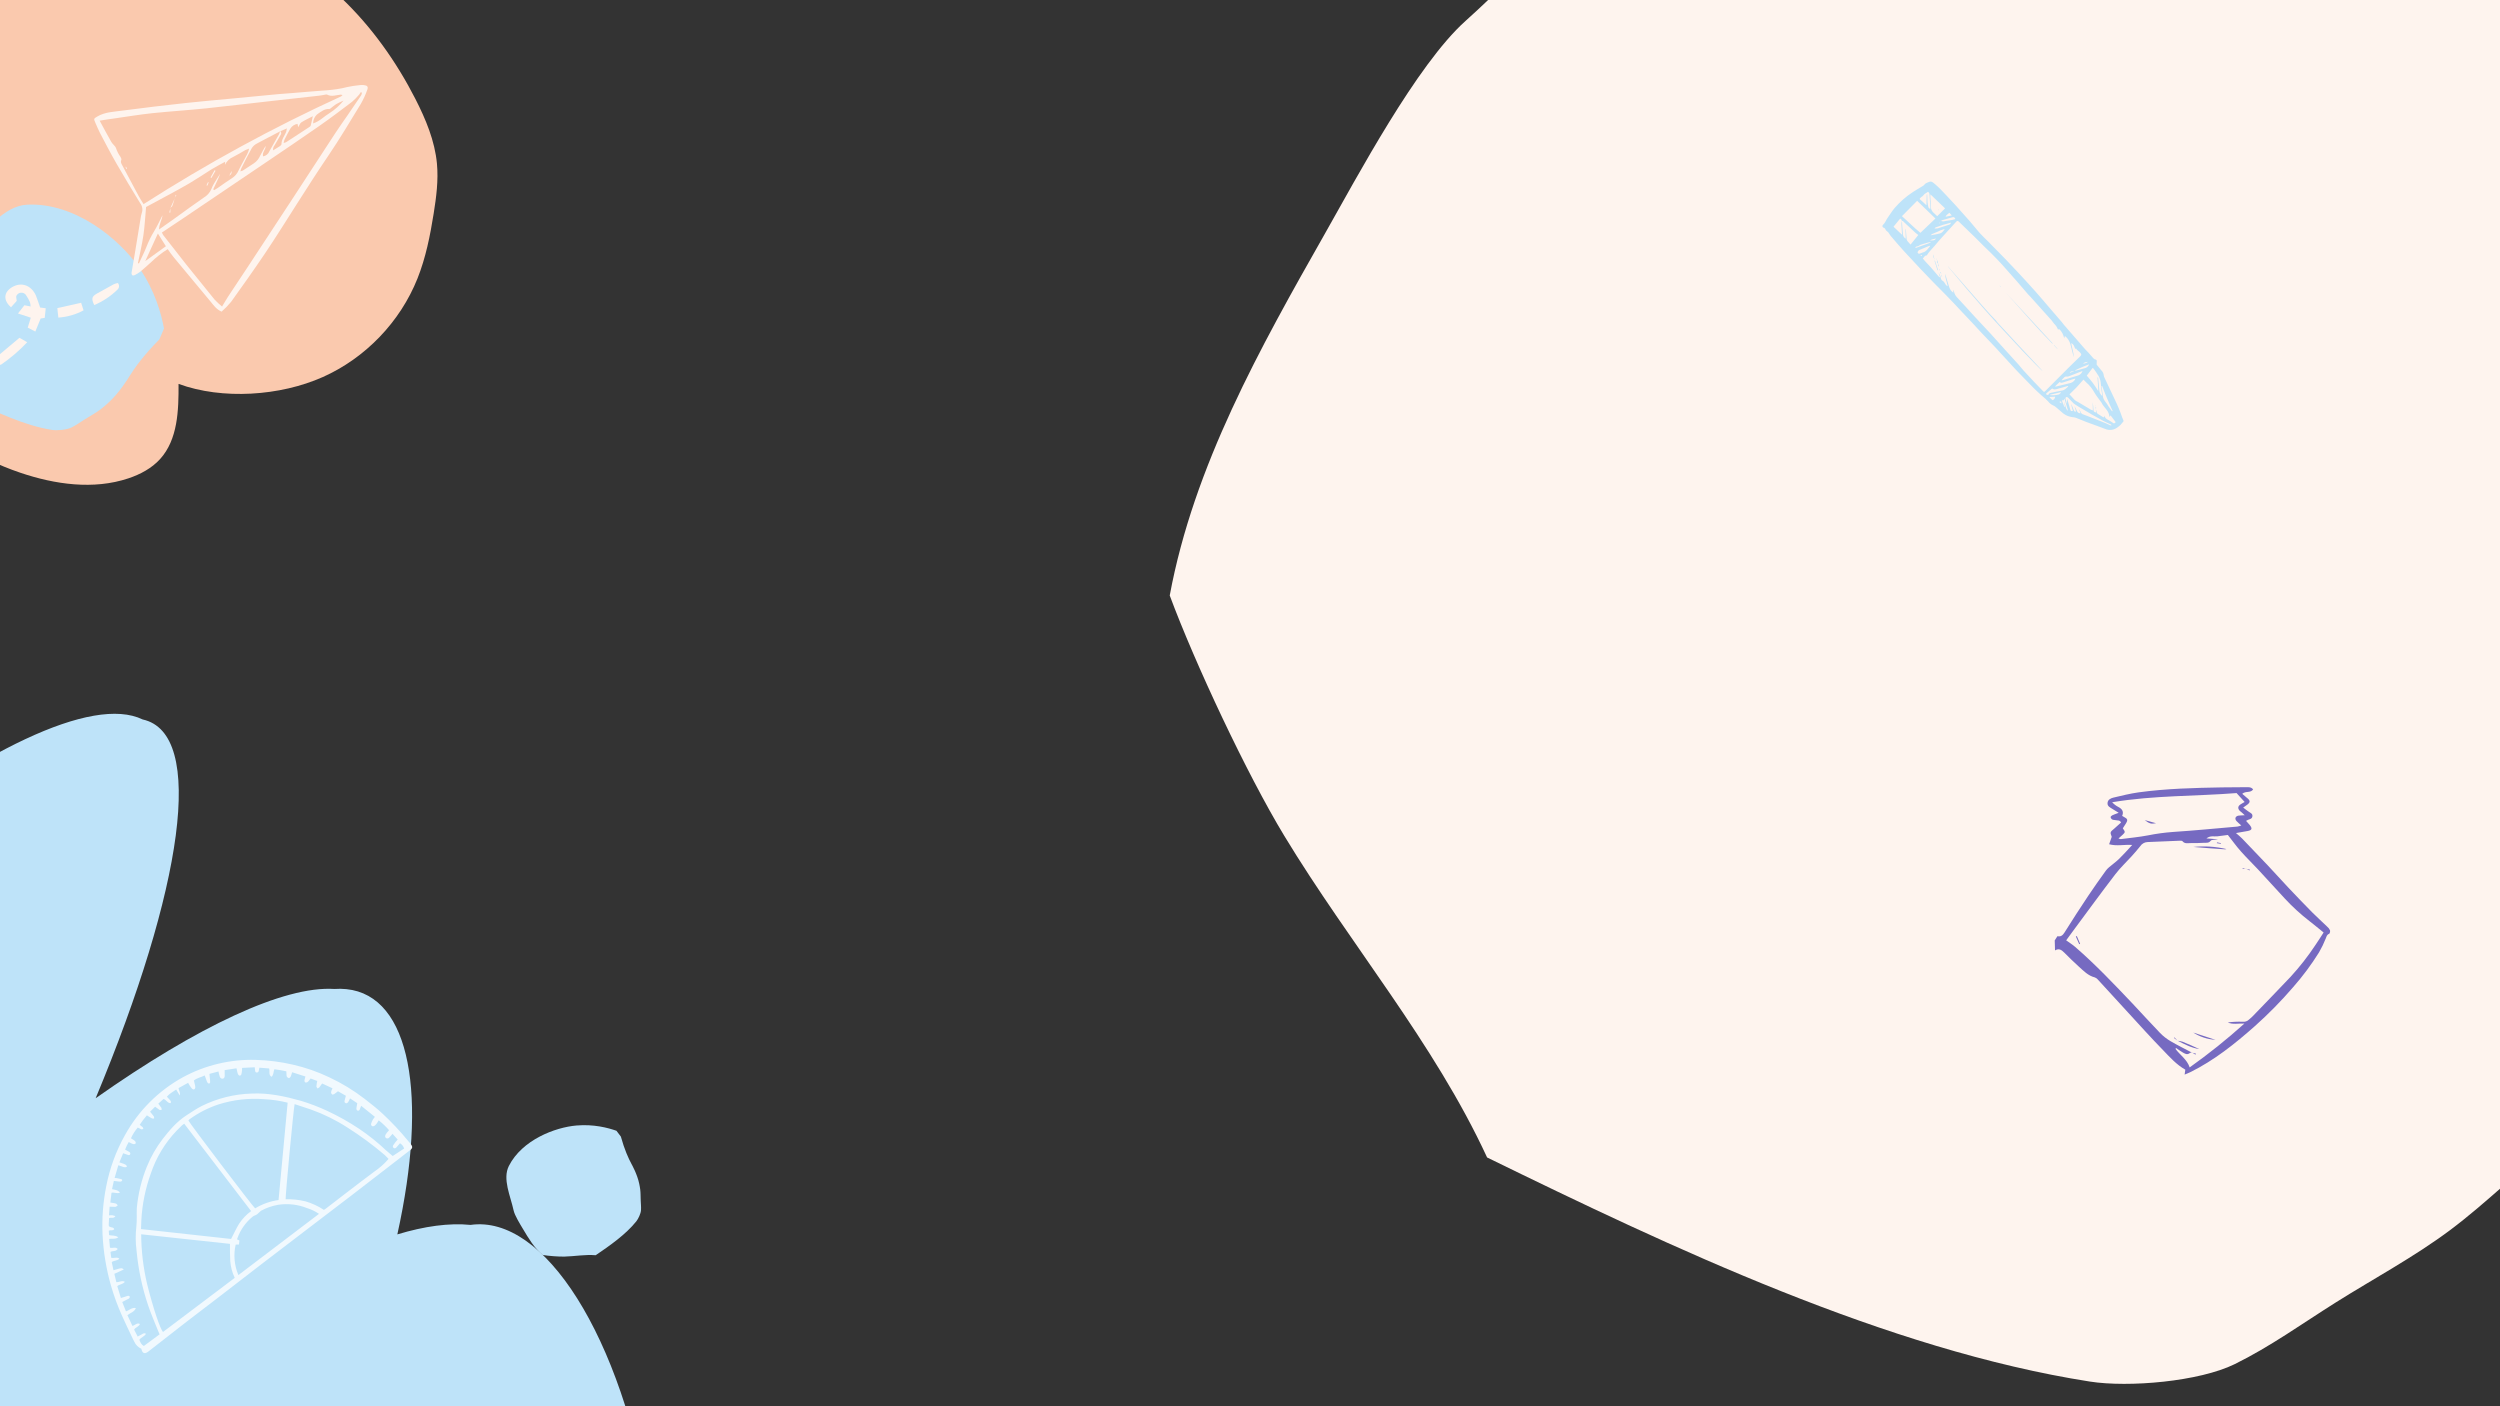<?xml version="1.0" encoding="UTF-8"?>
<svg xmlns="http://www.w3.org/2000/svg" xmlns:xlink="http://www.w3.org/1999/xlink" width="1920" zoomAndPan="magnify" viewBox="0 0 1440 810" height="1080" preserveAspectRatio="xMidYMid meet" version="1.2">
  <rect x="0" y="0" width="1440" height="810" fill="#333333" stroke="none"/>
  <defs>
    <clipPath id="fe751cf0db">
      <path d="M 0 0 L 252 0 L 252 280 L 0 280 Z M 0 0 "></path>
    </clipPath>
    <clipPath id="813df4c643">
      <path d="M -8.938 312.039 L -132.168 27.043 L 170.73 -103.93 L 293.961 181.07 Z M -8.938 312.039 "></path>
    </clipPath>
    <clipPath id="14c12b3bc0">
      <path d="M -8.938 312.039 L -132.168 27.043 L 170.73 -103.93 L 293.961 181.07 Z M -8.938 312.039 "></path>
    </clipPath>
    <clipPath id="81c5b647ab">
      <path d="M 0 117 L 94.488 117 L 94.488 248 L 0 248 Z M 0 117 "></path>
    </clipPath>
    <clipPath id="d4d3cc760f">
      <path d="M 291 648 L 370 648 L 370 724 L 291 724 Z M 291 648 "></path>
    </clipPath>
    <clipPath id="27b345ee94">
      <path d="M 275.066 701.465 L 316.375 629.191 L 386.699 669.383 L 345.391 741.66 Z M 275.066 701.465 "></path>
    </clipPath>
    <clipPath id="468c79bfa7">
      <path d="M 275.066 701.465 L 316.375 629.191 L 386.699 669.383 L 345.391 741.66 Z M 275.066 701.465 "></path>
    </clipPath>
    <clipPath id="d99a4272f8">
      <path d="M 673.531 0 L 1440 0 L 1440 798 L 673.531 798 Z M 673.531 0 "></path>
    </clipPath>
    <clipPath id="7a0c3ed159">
      <path d="M 54 48.883 L 212 48.883 L 212 180 L 54 180 Z M 54 48.883 "></path>
    </clipPath>
    <clipPath id="1e53fbae3c">
      <path d="M 1084.156 104.102 L 1223.656 104.102 L 1223.656 248 L 1084.156 248 Z M 1084.156 104.102 "></path>
    </clipPath>
    <clipPath id="e05eb53edb">
      <path d="M 58 610 L 238 610 L 238 780 L 58 780 Z M 58 610 "></path>
    </clipPath>
    <clipPath id="c465662d13">
      <path d="M 12.727 686.191 L 170.691 569.316 L 240.727 663.973 L 82.766 780.852 Z M 12.727 686.191 "></path>
    </clipPath>
    <clipPath id="93c3f93449">
      <path d="M 12.727 686.191 L 170.691 569.316 L 240.727 663.973 L 82.766 780.852 Z M 12.727 686.191 "></path>
    </clipPath>
    <clipPath id="6fcdbd8074">
      <path d="M 1183 453 L 1343 453 L 1343 619 L 1183 619 Z M 1183 453 "></path>
    </clipPath>
    <clipPath id="ee5ed74f37">
      <path d="M 1153.93 514.414 L 1264 415.852 L 1366.566 530.395 L 1256.496 628.957 Z M 1153.93 514.414 "></path>
    </clipPath>
    <clipPath id="1d3e487b08">
      <path d="M 1153.93 514.414 L 1264 415.852 L 1366.566 530.395 L 1256.496 628.957 Z M 1153.93 514.414 "></path>
    </clipPath>
    <clipPath id="3d6420aac9">
      <path d="M 1263 487 L 1283 487 L 1283 490 L 1263 490 Z M 1263 487 "></path>
    </clipPath>
    <clipPath id="be07f53bff">
      <path d="M 1153.93 514.414 L 1264 415.852 L 1366.566 530.395 L 1256.496 628.957 Z M 1153.93 514.414 "></path>
    </clipPath>
    <clipPath id="11a94a3d5f">
      <path d="M 1153.93 514.414 L 1264 415.852 L 1366.566 530.395 L 1256.496 628.957 Z M 1153.93 514.414 "></path>
    </clipPath>
    <clipPath id="1d2ae6ea94">
      <path d="M 1263 594 L 1277 594 L 1277 599 L 1263 599 Z M 1263 594 "></path>
    </clipPath>
    <clipPath id="ba435b2a76">
      <path d="M 1153.93 514.414 L 1264 415.852 L 1366.566 530.395 L 1256.496 628.957 Z M 1153.93 514.414 "></path>
    </clipPath>
    <clipPath id="880c43e900">
      <path d="M 1153.93 514.414 L 1264 415.852 L 1366.566 530.395 L 1256.496 628.957 Z M 1153.93 514.414 "></path>
    </clipPath>
    <clipPath id="61f6a05187">
      <path d="M 1254 599 L 1267 599 L 1267 605 L 1254 605 Z M 1254 599 "></path>
    </clipPath>
    <clipPath id="ba86b3a02c">
      <path d="M 1153.93 514.414 L 1264 415.852 L 1366.566 530.395 L 1256.496 628.957 Z M 1153.93 514.414 "></path>
    </clipPath>
    <clipPath id="05741226b3">
      <path d="M 1153.93 514.414 L 1264 415.852 L 1366.566 530.395 L 1256.496 628.957 Z M 1153.93 514.414 "></path>
    </clipPath>
    <clipPath id="cf6d364dda">
      <path d="M 1195 539 L 1199 539 L 1199 544 L 1195 544 Z M 1195 539 "></path>
    </clipPath>
    <clipPath id="57e65a75e0">
      <path d="M 1153.93 514.414 L 1264 415.852 L 1366.566 530.395 L 1256.496 628.957 Z M 1153.93 514.414 "></path>
    </clipPath>
    <clipPath id="a8fe58896e">
      <path d="M 1153.93 514.414 L 1264 415.852 L 1366.566 530.395 L 1256.496 628.957 Z M 1153.93 514.414 "></path>
    </clipPath>
    <clipPath id="5241972b1a">
      <path d="M 1276 485 L 1280 485 L 1280 487 L 1276 487 Z M 1276 485 "></path>
    </clipPath>
    <clipPath id="fd36e1ce27">
      <path d="M 1153.93 514.414 L 1264 415.852 L 1366.566 530.395 L 1256.496 628.957 Z M 1153.93 514.414 "></path>
    </clipPath>
    <clipPath id="34bb8c8266">
      <path d="M 1153.93 514.414 L 1264 415.852 L 1366.566 530.395 L 1256.496 628.957 Z M 1153.93 514.414 "></path>
    </clipPath>
    <clipPath id="de9ed17afa">
      <path d="M 1291 499 L 1294 499 L 1294 501 L 1291 501 Z M 1291 499 "></path>
    </clipPath>
    <clipPath id="267969abc0">
      <path d="M 1153.93 514.414 L 1264 415.852 L 1366.566 530.395 L 1256.496 628.957 Z M 1153.93 514.414 "></path>
    </clipPath>
    <clipPath id="45ae692b78">
      <path d="M 1153.93 514.414 L 1264 415.852 L 1366.566 530.395 L 1256.496 628.957 Z M 1153.93 514.414 "></path>
    </clipPath>
    <clipPath id="4658eda546">
      <path d="M 1293 500 L 1296 500 L 1296 502 L 1293 502 Z M 1293 500 "></path>
    </clipPath>
    <clipPath id="58d7b977a5">
      <path d="M 1153.93 514.414 L 1264 415.852 L 1366.566 530.395 L 1256.496 628.957 Z M 1153.93 514.414 "></path>
    </clipPath>
    <clipPath id="93d23f562c">
      <path d="M 1153.93 514.414 L 1264 415.852 L 1366.566 530.395 L 1256.496 628.957 Z M 1153.93 514.414 "></path>
    </clipPath>
    <clipPath id="400ff38a30">
      <path d="M 1262 606 L 1265 606 L 1265 608 L 1262 608 Z M 1262 606 "></path>
    </clipPath>
    <clipPath id="79b7128e5e">
      <path d="M 1153.93 514.414 L 1264 415.852 L 1366.566 530.395 L 1256.496 628.957 Z M 1153.93 514.414 "></path>
    </clipPath>
    <clipPath id="19dacc6085">
      <path d="M 1153.93 514.414 L 1264 415.852 L 1366.566 530.395 L 1256.496 628.957 Z M 1153.93 514.414 "></path>
    </clipPath>
    <clipPath id="38019bd7df">
      <path d="M 1252 597 L 1255 597 L 1255 600 L 1252 600 Z M 1252 597 "></path>
    </clipPath>
    <clipPath id="f680f13cf2">
      <path d="M 1153.93 514.414 L 1264 415.852 L 1366.566 530.395 L 1256.496 628.957 Z M 1153.93 514.414 "></path>
    </clipPath>
    <clipPath id="875b1cdb8b">
      <path d="M 1153.93 514.414 L 1264 415.852 L 1366.566 530.395 L 1256.496 628.957 Z M 1153.93 514.414 "></path>
    </clipPath>
    <clipPath id="5e87ec32fa">
      <path d="M 1235 472 L 1242 472 L 1242 475 L 1235 475 Z M 1235 472 "></path>
    </clipPath>
    <clipPath id="94aeeee775">
      <path d="M 1153.93 514.414 L 1264 415.852 L 1366.566 530.395 L 1256.496 628.957 Z M 1153.93 514.414 "></path>
    </clipPath>
    <clipPath id="f6f445da2b">
      <path d="M 1153.93 514.414 L 1264 415.852 L 1366.566 530.395 L 1256.496 628.957 Z M 1153.93 514.414 "></path>
    </clipPath>
  </defs>
  <g id="9bbd3a4bc2">
    <path style=" stroke:none;fill-rule:evenodd;fill:#bee3f9;fill-opacity:1;" d="M -348.68 684.008 C -360.785 682.68 -371.066 678.402 -378.883 670.898 C -415.059 636.094 -384.07 545.082 -309.719 467.785 C -235.371 390.484 -145.629 355.977 -109.449 390.781 C -87.012 401.711 -80.387 439.82 -87.832 492.691 C -12.461 432.547 53.27 400.383 82.16 414.406 C 118.785 422.402 105.445 511.84 55.094 632.586 C 113.582 591.391 163.504 567.734 192.625 569.648 C 194.93 569.48 197.23 569.508 199.527 569.742 C 236.68 573.539 246.5 631.508 228.867 711.012 C 244.492 706.273 258.793 704.312 271.02 705.547 C 313.375 699.523 358.156 769.395 374.691 871.727 C 392.699 983.07 370.492 1090.988 325.141 1112.438 C 279.793 1133.887 228.328 1061.02 210.32 949.672 C 209.211 942.734 208.242 935.828 207.418 928.949 C 136.809 996.102 55.34 1033.473 15.191 1014.078 C 11.625 1012.402 8.41 1010.215 5.539 1007.516 C 2.672 1004.816 0.293 1001.738 -1.594 998.281 C -13.113 984.199 -18.082 959.074 -16.445 926.727 C -129.816 1030.801 -238.922 1094.758 -276.539 1074.961 C -311.852 1067.242 -300.734 983.859 -254.797 869.766 C -293.629 893.559 -326.258 905.867 -347.336 903.117 C -350.855 902.723 -354.211 901.758 -357.402 900.23 C -394 882.41 -388.5 792.344 -348.68 684.008 Z M -348.68 684.008 "></path>
    <g clip-rule="nonzero" clip-path="url(#fe751cf0db)">
      <g clip-rule="nonzero" clip-path="url(#813df4c643)">
        <g clip-rule="nonzero" clip-path="url(#14c12b3bc0)">
          <path style=" stroke:none;fill-rule:nonzero;fill:#fac9ae;fill-opacity:1;" d="M -21.984 132.117 C -23.73 135.379 -25.473 138.641 -27.215 141.902 C -33.84 154.293 -40.5 166.785 -44.605 180.223 C -48.711 193.664 -50.133 208.273 -46.16 221.75 C -42.398 234.508 -33.961 245.578 -23.594 253.91 C -13.223 262.242 -0.988 267.984 11.605 272.262 C 31.676 279.074 53.879 282.25 73.977 275.523 C 80.805 273.238 87.391 269.746 92.223 264.41 C 102.445 253.125 102.926 236.348 102.844 221.125 C 128.094 230.387 161.395 228.133 185.953 217.172 C 210.512 206.211 230.504 185.398 240.469 160.418 C 245.234 148.469 247.758 135.75 249.789 123.047 C 251.312 113.523 252.578 103.859 251.68 94.258 C 250.457 81.125 245.246 68.695 239.25 56.949 C 217.281 13.914 181.305 -24.562 134.711 -37.352 C 119.426 -41.551 103.5 -42.875 87.66 -43.508 C 61.414 -44.562 34.41 -43.637 10.086 -33.723 C -7.086 -26.727 -22.227 -15.516 -36.141 -3.266 C -47.98 7.156 -59.344 18.809 -65.465 33.344 C -70.406 45.066 -71.641 58.039 -71.441 70.758 C -71.215 85.266 -69.031 100.215 -61.441 112.578 C -53.852 124.945 -36.434 133.434 -21.984 132.117 Z M -21.984 132.117 "></path>
        </g>
      </g>
    </g>
    <g clip-rule="nonzero" clip-path="url(#81c5b647ab)">
      <path style=" stroke:none;fill-rule:nonzero;fill:#bee3f9;fill-opacity:1;" d="M 61.906 232.449 C 60.543 233.645 59.18 234.84 57.723 235.926 C 54.934 238.008 51.848 239.652 48.902 241.508 C 46.32 243.133 43.832 244.926 41.094 246.273 C 38.359 247.617 32.914 248.094 29.902 247.621 C 14.242 245.172 -2.457 237.258 -16.699 230.297 C -20.812 221.395 -27.293 213.824 -32.375 205.434 C -35.281 200.641 -39.277 192.109 -41.23 186.855 C -39.371 176.832 -34.266 167.754 -29.238 158.887 C -26.738 154.48 -22.141 145.824 -18.367 142.441 C -8.156 133.293 1.973 118.578 15.664 117.895 C 42.992 116.527 68.684 137.523 80.203 154.281 C 89.371 167.613 92.918 180.824 94.457 189.219 C 93.57 191.312 92.684 193.406 91.793 195.5 C 82.73 204.637 77.473 211.973 74.309 217.109 C 74.168 217.336 68.734 226.453 61.906 232.449 Z M 61.906 232.449 "></path>
    </g>
    <g clip-rule="nonzero" clip-path="url(#d4d3cc760f)">
      <g clip-rule="nonzero" clip-path="url(#27b345ee94)">
        <g clip-rule="nonzero" clip-path="url(#468c79bfa7)">
          <path style=" stroke:none;fill-rule:nonzero;fill:#bee3f9;fill-opacity:1;" d="M 368.188 681.812 C 368.41 682.902 368.633 683.996 368.766 685.102 C 369.027 687.219 368.961 689.363 369.055 691.496 C 369.133 693.363 369.332 695.234 369.215 697.102 C 369.098 698.969 367.695 702.012 366.527 703.473 C 360.453 711.066 351.156 717.551 343.117 723.016 C 337.125 722.496 331.121 723.645 325.109 723.797 C 321.672 723.883 315.91 723.418 312.52 722.855 C 307.75 718.816 304.469 713.336 301.277 707.957 C 299.691 705.289 296.48 700.203 295.828 697.164 C 294.062 688.945 289.312 679.074 293.117 671.57 C 300.703 656.605 319.703 649.316 332.133 648.281 C 342.023 647.457 350.137 649.59 355.074 651.324 C 355.922 652.434 356.766 653.543 357.609 654.652 C 359.715 662.262 362.023 667.293 363.793 670.543 C 363.871 670.684 367.074 676.352 368.188 681.812 Z M 368.188 681.812 "></path>
        </g>
      </g>
    </g>
    <g clip-rule="nonzero" clip-path="url(#d99a4272f8)">
      <path style=" stroke:none;fill-rule:nonzero;fill:#fef4ee;fill-opacity:1;" d="M 1442.273 682.723 C 1432.113 691.637 1421.941 700.562 1411.109 708.648 C 1390.32 724.16 1367.324 736.414 1345.371 750.234 C 1326.133 762.34 1307.602 775.711 1287.203 785.738 C 1266.809 795.766 1226.242 799.297 1203.785 795.785 C 1087.109 777.523 962.664 718.555 856.566 666.695 C 825.898 600.359 777.613 543.949 739.75 481.441 C 718.109 445.719 688.309 382.152 673.766 342.996 C 687.629 268.32 725.672 200.684 763.133 134.613 C 781.75 101.777 816.023 37.266 844.129 12.07 C 920.203 -56.121 995.68 -165.738 1097.719 -170.844 C 1301.328 -181.031 1492.758 -24.574 1578.598 100.273 C 1646.918 199.637 1673.359 298.066 1684.809 360.613 C 1678.199 376.219 1671.59 391.824 1664.977 407.43 C 1597.445 475.5 1558.266 530.164 1534.688 568.434 C 1533.645 570.121 1493.16 638.07 1442.273 682.723 Z M 1442.273 682.723 "></path>
    </g>
    <g clip-rule="nonzero" clip-path="url(#7a0c3ed159)">
      <path style=" stroke:none;fill-rule:nonzero;fill:#fef4ee;fill-opacity:1;" d="M 127.633 179.508 C 124.668 178.203 123.129 175.941 121.406 173.863 C 114.254 165.258 107.094 156.645 99.93 148.031 C 98.75 146.645 97.738 145.047 96.602 143.508 C 93.086 145.699 89.852 148.246 86.895 151.148 C 84.855 152.965 82.832 154.809 80.738 156.543 C 79.762 157.285 78.723 157.918 77.617 158.441 C 77.137 158.707 76.641 158.734 76.133 158.527 C 75.797 158.078 75.68 157.578 75.785 157.027 C 76.383 153.328 77.062 149.637 77.672 145.934 C 78.77 139.348 79.82 132.75 80.918 126.16 C 81.062 124.945 81.32 123.75 81.695 122.586 C 82.012 121.637 82.086 120.672 81.914 119.691 C 81.746 118.707 81.352 117.824 80.738 117.039 C 76.09 109.438 71.5 101.855 67.094 94.215 C 63.766 88.418 60.688 82.48 57.578 76.574 C 56.527 74.594 55.723 72.414 54.805 70.418 C 53.891 68.422 54.098 68.27 55.902 67.199 C 60.438 64.43 65.609 64.43 70.531 63.707 C 82.664 62.098 94.797 60.672 106.957 59.34 C 115.75 58.355 124.555 57.648 133.305 56.801 C 142.055 55.957 151.098 55.055 160 54.25 C 165.711 53.738 171.453 53.43 177.164 52.863 C 184.734 52.129 192.418 52.168 199.836 50.172 C 202.324 49.637 204.832 49.25 207.367 49.023 C 208.113 48.938 208.863 48.938 209.613 49.023 C 211.609 49.23 212.234 49.98 211.527 51.797 C 210.551 54.539 209.344 57.18 207.906 59.715 C 201.777 69.754 195.762 79.875 189.16 89.609 C 182.934 98.773 176.957 108.094 171.023 117.426 C 165.086 126.758 159.07 136.383 152.844 145.672 C 146.438 155.199 139.781 164.559 133.098 173.875 C 131.422 175.895 129.602 177.77 127.633 179.508 Z M 161.387 75.633 C 156.977 77.949 152.539 80.195 148.184 82.566 C 146.922 83.176 145.891 84.059 145.09 85.215 C 142.902 89.055 140.934 93.047 138.977 96.988 C 138.754 97.551 138.586 98.133 138.477 98.734 C 138.957 98.621 139.418 98.457 139.863 98.25 C 141.984 96.863 144.023 95.477 146.215 94.09 C 147.891 92.953 149.121 91.449 149.902 89.582 C 150.82 87.668 151.957 85.879 152.996 84.035 C 153.078 86.227 150.902 87.695 151.512 90.066 C 152.344 89.941 153.086 89.613 153.742 89.086 C 154.398 88.559 154.875 87.898 155.172 87.113 C 156.988 83.828 158.902 80.598 160.719 77.324 C 160.98 76.742 161.207 76.145 161.398 75.535 C 161.566 75.664 161.699 75.824 161.805 76.012 C 161.906 76.195 161.965 76.395 161.984 76.605 C 162.004 76.816 161.98 77.023 161.918 77.227 C 161.852 77.43 161.746 77.609 161.605 77.766 C 160.441 79.695 159.348 81.664 158.211 83.605 C 157.48 84.477 157.18 85.473 157.309 86.602 C 158.695 85.727 159.957 85.035 161.109 84.258 C 161.551 83.953 162.148 83.438 162.133 83.035 C 162.133 80.262 163.867 78.32 164.824 76.008 C 165.023 75.332 165.172 74.648 165.266 73.953 Z M 126.719 100.344 C 126.344 101.301 126.012 102.27 125.582 103.117 C 124.68 105.113 123.723 107.082 122.809 109.051 L 123.375 109.523 C 124.113 109.035 124.859 108.578 125.594 108.137 C 128.285 106.262 130.949 104.32 133.68 102.59 C 135.371 101.492 136.621 100.016 137.422 98.164 C 138.379 96.043 139.656 94.004 140.684 91.953 C 141.707 89.902 143.027 88.207 143.457 85.602 C 142.758 85.816 142.078 86.082 141.418 86.391 C 139.047 87.777 136.758 89.164 134.332 90.387 C 133.289 90.828 132.355 91.441 131.535 92.223 C 130.715 93 130.055 93.902 129.562 94.922 L 129.699 93.16 C 126.926 94.727 124.305 96.016 121.879 97.512 C 117.719 100.105 113.559 102.934 109.289 105.473 C 105.016 108.012 100.969 110.145 96.809 112.406 C 92.648 114.668 88.406 116.941 84.133 119.242 C 83.648 124.637 83.387 130.086 82.609 135.453 C 81.832 140.82 80.527 146.184 79.449 151.551 L 80.016 151.73 C 81.402 148.625 83.023 145.562 84.273 142.387 C 85.52 139.137 87.051 136.027 88.863 133.055 C 90.609 130.195 91.984 127.105 93.59 123.973 C 93.328 126.742 91.621 129.004 91.621 132.164 C 95.047 129.738 98.027 127.66 100.98 125.551 C 106.391 121.668 111.73 117.688 117.219 113.93 C 119.316 112.723 120.844 111.008 121.809 108.785 C 122.148 107.82 122.578 106.895 123.098 106.012 C 124.234 104.004 125.484 102.16 126.691 100.285 Z M 127.883 176.609 C 129.27 174.348 130.27 172.547 131.391 170.824 C 135.551 164.531 139.711 158.277 143.871 151.98 C 152.34 139.094 160.797 126.203 169.246 113.309 C 177.27 101.031 185.285 88.746 193.293 76.449 C 195.398 73.234 197.645 70.113 199.824 66.938 C 202.598 62.918 205.348 58.883 208.074 54.832 C 208.277 54.391 208.406 53.93 208.461 53.445 L 207.867 53.031 C 207.594 53.516 207.285 53.98 206.938 54.418 C 205.668 55.941 204.281 57.352 202.777 58.645 C 196.562 63.375 190.297 68.102 183.973 72.512 C 174.352 79.25 164.559 85.809 154.855 92.41 C 138.723 103.328 122.586 114.23 106.445 125.121 C 102.09 128.062 97.711 130.961 93.23 133.953 C 93.461 134.461 93.723 134.953 94.02 135.426 C 98.473 141.137 102.91 146.863 107.418 152.535 C 112.758 159.23 118.156 165.906 123.613 172.574 C 124.941 173.98 126.355 175.297 127.855 176.523 Z M 57.398 69.504 C 59.855 74.023 61.906 77.906 64.098 81.719 C 64.859 83.105 66.453 84.078 66.871 85.449 C 67.453 87.215 68.293 88.848 69.395 90.344 C 69.715 90.871 70.074 91.73 69.879 92.148 C 69.281 93.438 69.977 94.379 70.477 95.324 C 73.543 101.156 76.645 106.965 79.781 112.754 C 80.625 114.305 81.598 115.789 82.691 117.578 C 119.148 94.254 157.051 73.578 196.398 55.555 C 196.738 55.324 197.039 55.051 197.301 54.734 C 196.977 54.617 196.645 54.543 196.301 54.512 C 193.695 54.695 191.086 55.898 188.453 54.512 C 187.98 54.25 187.164 54.598 186.512 54.68 C 185.859 54.762 184.848 55 184.016 55.094 C 175.031 56.094 166.055 57.094 157.086 58.09 C 144.289 59.477 131.504 61.102 118.691 62.418 C 108.387 63.484 98.055 64.121 87.754 65.191 C 80.375 65.98 73.027 67.199 65.68 68.254 C 63.141 68.574 60.656 68.988 57.398 69.504 Z M 171.367 71.348 C 170.504 71.48 169.711 71.789 168.98 72.273 C 168.254 72.758 167.664 73.375 167.207 74.121 C 166.043 76.16 164.961 78.281 163.91 80.348 C 163.66 81.004 163.48 81.68 163.367 82.371 C 163.844 82.277 164.309 82.133 164.754 81.941 L 177.957 73.316 C 178.344 73.066 178.855 72.746 178.953 72.375 C 179.383 70.793 179.688 69.172 180.176 66.938 C 177.609 68.324 175.473 69.238 173.531 70.516 C 172.77 71.016 172.465 72.207 171.797 73.289 C 171.578 72.469 171.492 71.984 171.367 71.348 Z M 90.941 134.508 L 83.676 150.387 L 95.547 141.844 Z M 180.41 71.07 C 184.238 69.82 186.707 66.992 189.785 65.164 C 192.883 63.191 195.586 60.781 197.895 57.926 C 196.508 58.574 195.121 59.102 193.832 59.867 C 192.543 60.629 191.477 61.656 190.281 62.527 C 190.07 62.695 189.832 62.777 189.562 62.777 C 186.969 62.609 185.012 64.289 183.086 65.551 C 182.227 66.199 181.559 67.008 181.082 67.977 C 180.605 68.941 180.371 69.965 180.383 71.043 Z M 180.41 71.07 "></path>
    </g>
    <path style=" stroke:none;fill-rule:nonzero;fill:#fef4ee;fill-opacity:1;" d="M 23.121 177.137 L 26.34 177.551 C 26.156 179.449 25.965 181.266 25.77 183.098 L 23.414 183.457 L 20.348 190.973 L 15.98 188.715 L 17.727 183 L 10.352 180.559 L 14.066 175.816 L 17.629 176.539 C 17.605 175.66 17.465 174.801 17.215 173.961 C 16.574 172.492 15.789 171.105 14.855 169.801 C 14.691 169.59 14.5 169.398 14.285 169.238 C 14.07 169.074 13.836 168.938 13.59 168.832 C 13.34 168.727 13.082 168.652 12.816 168.613 C 12.547 168.574 12.281 168.566 12.012 168.594 C 11.742 168.621 11.48 168.68 11.227 168.773 C 10.977 168.867 10.738 168.988 10.516 169.141 C 10.293 169.293 10.09 169.473 9.914 169.676 C 9.734 169.879 9.586 170.102 9.461 170.34 C 9.129 171.02 9.547 172.059 9.645 173.309 C 8.688 174.363 7.523 175.68 6.355 176.984 C 1.809 173.043 2.059 168.453 6.773 165.527 C 12.098 162.23 17.867 164.141 20.641 170.117 C 21.566 172.363 22.246 174.723 23.121 177.137 Z M 23.121 177.137 "></path>
    <path style=" stroke:none;fill-rule:nonzero;fill:#fef4ee;fill-opacity:1;" d="M 11.211 194.566 L 15.676 197.129 C 11.02 202.066 5.887 206.449 0.281 210.277 L -2.117 205.754 C 2.336 202.012 6.703 198.363 11.211 194.566 Z M 11.211 194.566 "></path>
    <path style=" stroke:none;fill-rule:nonzero;fill:#fef4ee;fill-opacity:1;" d="M 46.734 174.391 C 47.207 175.777 47.652 177.164 48.121 178.77 C 43.582 181.195 38.742 182.582 33.605 182.93 C 33.41 181.047 33.215 179.34 33.023 177.469 Z M 46.734 174.391 "></path>
    <path style=" stroke:none;fill-rule:nonzero;fill:#fef4ee;fill-opacity:1;" d="M 54.281 175.723 C 52.504 171.934 52.824 170.785 56.039 168.969 C 59.258 167.152 62.391 165.402 65.609 163.684 C 66.344 163.379 67.102 163.156 67.883 163.02 C 68.117 163.281 68.297 163.582 68.414 163.914 C 68.531 164.246 68.582 164.59 68.562 164.945 C 68.547 165.297 68.461 165.637 68.309 165.953 C 68.156 166.273 67.949 166.555 67.688 166.789 C 63.781 170.613 59.312 173.59 54.281 175.723 Z M 54.281 175.723 "></path>
    <path style=" stroke:none;fill-rule:nonzero;fill:#fef4ee;fill-opacity:1;" d="M 72.734 97.305 L 72.305 96.156 L 72.57 96.031 C 72.777 96.391 72.973 96.766 73.18 97.141 Z M 72.734 97.305 "></path>
    <path style=" stroke:none;fill-rule:nonzero;fill:#fef4ee;fill-opacity:1;" d="M 121.281 102.199 L 123.586 98.039 L 124.141 98.359 L 121.77 102.52 Z M 121.281 102.199 "></path>
    <path style=" stroke:none;fill-rule:nonzero;fill:#fef4ee;fill-opacity:1;" d="M 98.141 119.781 C 99.012 117.883 99.871 115.969 100.746 114.07 L 100.676 114.07 C 100.246 115.566 99.871 117.078 99.289 118.535 C 99.098 119.047 98.5 119.395 98.082 119.812 Z M 98.141 119.781 "></path>
    <path style=" stroke:none;fill-rule:nonzero;fill:#fef4ee;fill-opacity:1;" d="M 129.477 94.922 C 128.555 96.77 127.594 98.617 126.594 100.469 C 127.562 98.617 128.527 96.77 129.477 94.922 Z M 129.477 94.922 "></path>
    <path style=" stroke:none;fill-rule:nonzero;fill:#fef4ee;fill-opacity:1;" d="M 118.926 106.75 L 119.801 104.918 L 120.199 105.086 L 119.453 106.902 Z M 118.926 106.75 "></path>
    <path style=" stroke:none;fill-rule:nonzero;fill:#fef4ee;fill-opacity:1;" d="M 98.125 119.742 L 98.125 122.418 L 97.516 122.418 C 97.723 121.559 97.945 120.711 98.152 119.84 C 98.137 119.809 98.125 119.777 98.125 119.742 Z M 98.125 119.742 "></path>
    <path style=" stroke:none;fill-rule:nonzero;fill:#fef4ee;fill-opacity:1;" d="M 100.746 114.07 L 101.191 112.199 L 101.578 112.379 C 101.273 112.918 100.969 113.461 100.676 114 Z M 100.746 114.07 "></path>
    <path style=" stroke:none;fill-rule:nonzero;fill:#fef4ee;fill-opacity:1;" d="M 132.059 101.203 L 133.445 98.43 C 133.32 100.258 133.32 100.258 132.059 101.203 Z M 132.059 101.203 "></path>
    <g clip-rule="nonzero" clip-path="url(#1e53fbae3c)">
      <path style=" stroke:none;fill-rule:nonzero;fill:#bee3f9;fill-opacity:1;" d="M 1207.68 210.047 C 1208.461 211 1209.355 212.184 1210.328 213.289 C 1211.18 214.102 1211.664 215.098 1211.777 216.27 C 1211.848 216.758 1212 217.219 1212.234 217.652 C 1214.266 221.98 1216.332 226.23 1218.344 230.613 C 1219.91 233.832 1221.27 237.141 1222.414 240.535 C 1222.672 241.344 1223.242 242.066 1223.148 242.68 C 1222.613 243.398 1222.039 244.086 1221.43 244.746 C 1220.84 245.309 1220.203 245.816 1219.523 246.27 C 1219.035 246.633 1218.508 246.93 1217.941 247.152 C 1217.375 247.379 1216.789 247.523 1216.184 247.594 C 1215.578 247.664 1214.973 247.656 1214.371 247.566 C 1213.766 247.48 1213.184 247.312 1212.625 247.07 C 1208.984 245.652 1205.289 244.395 1201.637 243.02 C 1199.625 242.27 1197.672 241.391 1195.68 240.629 C 1195.098 240.453 1194.5 240.336 1193.891 240.285 C 1191.879 240.086 1190.07 239.375 1188.457 238.16 C 1187 236.961 1185.598 235.684 1184.148 234.465 C 1183.684 234.062 1183.164 233.746 1182.598 233.512 C 1181.461 232.98 1180.512 232.227 1179.738 231.242 C 1179.273 230.719 1178.777 230.227 1178.25 229.766 C 1174.898 226.953 1171.723 223.957 1168.719 220.777 C 1166.262 218.176 1163.68 215.688 1161.238 213.066 C 1157.094 208.598 1153.035 204.051 1148.852 199.582 C 1146.418 196.953 1143.895 194.406 1141.434 191.805 C 1139.719 189.977 1138.043 188.109 1136.328 186.277 C 1134.137 183.934 1131.934 181.598 1129.723 179.273 C 1126.656 175.957 1123.594 172.738 1120.496 169.574 C 1118.277 167.266 1115.98 165.035 1113.742 162.738 C 1111.207 160.148 1108.691 157.547 1106.211 154.906 C 1103.02 151.512 1099.836 148.109 1096.684 144.66 C 1094.09 141.801 1091.574 138.84 1089.059 135.914 C 1088.734 135.535 1088.457 135.129 1088.219 134.691 C 1087.934 134.074 1087.504 133.582 1086.934 133.215 C 1086.543 132.965 1086.254 132.629 1086.066 132.203 C 1085.863 131.633 1085.465 131.273 1084.875 131.129 C 1084.723 131.07 1084.594 130.977 1084.488 130.852 C 1084.383 130.723 1084.316 130.582 1084.285 130.422 C 1084.254 130.262 1084.266 130.102 1084.316 129.945 C 1084.367 129.793 1084.449 129.656 1084.57 129.547 C 1085.875 128.395 1086.371 126.688 1087.352 125.352 C 1088.688 123.531 1089.828 121.539 1091.289 119.836 C 1094.379 116.266 1097.898 113.188 1101.848 110.602 C 1103.555 109.457 1105.363 108.465 1107.117 107.387 C 1107.762 107.09 1108.293 106.652 1108.719 106.082 C 1108.977 105.766 1109.293 105.535 1109.672 105.387 C 1112.445 104.055 1112.645 104.434 1115.008 106.445 C 1116.973 108.121 1118.727 110.059 1120.527 111.926 C 1122.328 113.793 1124.34 115.977 1126.246 118.055 C 1129.137 121.266 1131.984 124.465 1134.793 127.641 C 1136.699 129.812 1138.426 132.109 1140.348 134.254 C 1141.895 135.969 1143.598 137.523 1145.227 139.152 C 1145.895 139.82 1146.555 140.504 1147.211 141.184 C 1149.785 143.793 1152.367 146.395 1154.91 149.027 C 1157.457 151.656 1159.934 154.258 1162.391 156.918 C 1165.805 160.605 1169.215 164.293 1172.551 168.047 C 1175.316 171.156 1177.973 174.348 1180.691 177.5 C 1182.969 180.152 1185.254 182.789 1187.531 185.449 C 1188.02 186.012 1188.43 186.633 1188.914 187.195 C 1192.898 191.805 1196.891 196.41 1200.895 201.004 C 1201.609 201.812 1202.418 202.539 1203.145 203.348 C 1204.098 204.367 1204.934 205.434 1205.859 206.445 C 1206.172 206.758 1206.543 206.969 1206.973 207.074 C 1207.461 207.188 1207.719 207.418 1207.727 207.895 C 1207.727 208.559 1207.699 209.199 1207.68 210.047 Z M 1188.695 230.68 C 1189.125 232.051 1189.543 233.434 1189.973 234.805 C 1190.133 235.562 1190.539 236.16 1191.184 236.59 L 1189.164 229.746 L 1188.906 229.746 C 1188.848 230.07 1188.789 230.402 1188.742 230.699 L 1188.094 230.309 C 1187.98 230.547 1187.723 230.832 1187.781 231.012 C 1188.125 232.043 1188.535 233.062 1188.953 234.074 C 1189.02 234.227 1189.266 234.312 1189.523 234.492 C 1189.199 233.129 1188.953 231.91 1188.695 230.68 Z M 1095.512 127.23 C 1095.578 128.336 1095.625 129.449 1095.711 130.555 C 1095.832 132.121 1095.988 133.672 1096.129 135.227 C 1096.199 135.703 1096.375 136.141 1096.648 136.535 C 1096.926 136.934 1097.277 137.246 1097.703 137.477 L 1097.551 131.758 C 1097.73 132.027 1097.82 132.328 1097.816 132.652 C 1097.93 134.215 1098.027 135.777 1098.168 137.332 C 1098.188 137.832 1098.324 138.293 1098.578 138.723 C 1099.152 139.484 1099.863 140.152 1100.484 140.867 L 1104.934 135.367 C 1104.363 134.922 1103.793 134.539 1103.285 134.074 C 1101.039 132.023 1098.809 129.945 1096.617 127.879 C 1096.301 127.594 1096.09 127.086 1095.52 127.25 C 1095.289 126.746 1095.203 126.133 1094.48 125.914 L 1090.668 130.594 L 1095.375 135.035 L 1095.758 135.035 C 1095.645 134.805 1095.562 134.562 1095.512 134.312 C 1095.395 132.512 1095.273 130.707 1095.215 128.898 C 1095.258 128.332 1095.355 127.777 1095.512 127.23 Z M 1207.117 235.531 C 1207.324 236.051 1207.496 236.586 1207.633 237.133 C 1207.684 237.75 1207.984 238.207 1208.527 238.504 C 1209.414 239.008 1210.262 239.602 1211.129 240.133 C 1211.367 240.25 1211.609 240.34 1211.863 240.41 L 1212.254 239.457 C 1212.387 240.848 1213.34 241.363 1214.426 241.926 C 1215.363 242.43 1216.262 242.988 1217.125 243.613 C 1217.723 244.004 1217.789 244.004 1218.629 243.156 L 1215.695 239.266 C 1215.465 239.57 1215.332 239.77 1215.055 240.152 C 1215 239.668 1214.91 239.188 1214.789 238.715 C 1214.602 238.086 1214.348 237.488 1214.027 236.922 C 1212.922 235.148 1211.262 233.777 1210.414 231.824 C 1210.348 231.715 1210.273 231.617 1210.188 231.527 C 1208.938 229.793 1207.574 228.125 1206.488 226.297 C 1205.234 223.957 1203.602 221.922 1201.59 220.188 C 1201.273 219.93 1201.027 219.586 1200.73 219.301 C 1200.438 219.016 1200.32 218.93 1200.035 218.672 C 1198.691 220.195 1197.434 221.703 1196.082 223.121 C 1194.727 224.543 1193.316 225.84 1192.004 227.125 C 1193.109 228.324 1194.098 229.41 1195.109 230.48 C 1195.324 230.672 1195.562 230.832 1195.824 230.957 C 1196.281 231.223 1196.777 231.453 1197.227 231.727 C 1199.625 233.156 1201.988 234.586 1204.43 236.016 C 1204.77 236.176 1205.125 236.305 1205.488 236.406 L 1205.371 231.641 C 1205.645 233.129 1205.805 234.629 1205.859 236.141 C 1205.926 237.094 1206.098 237.246 1207.383 237.617 C 1207.297 236.875 1207.223 236.207 1207.156 235.531 Z M 1117.926 159.633 C 1117.848 160.066 1117.906 160.48 1118.105 160.875 C 1118.301 161.27 1118.598 161.566 1118.992 161.766 C 1119.477 162.066 1119.855 162.465 1120.125 162.969 C 1120.555 163.625 1120.852 164.438 1121.879 164.875 C 1121.395 162.348 1120.449 160.109 1120.289 157.707 C 1120.492 158.102 1120.652 158.512 1120.773 158.938 C 1121.402 161.023 1122.031 163.121 1122.68 165.207 C 1123.109 166.629 1123.934 167.766 1125.148 168.621 L 1124.969 166.895 C 1125.25 167.348 1125.465 167.836 1125.605 168.352 C 1125.879 169.41 1126.391 170.336 1127.129 171.137 C 1128.883 173.043 1130.602 174.891 1132.316 176.777 C 1134.172 178.816 1136.012 180.875 1137.891 182.895 C 1140.75 185.965 1143.609 188.984 1146.469 192.074 C 1149.613 195.504 1152.691 198.992 1155.809 202.441 C 1158.02 204.891 1160.238 207.312 1162.477 209.77 C 1163.547 210.973 1164.516 212.258 1165.586 213.449 C 1167.555 215.609 1169.547 217.75 1171.559 219.871 C 1173.258 221.676 1174.977 223.457 1176.715 225.211 C 1177.363 225.855 1177.477 225.84 1178.125 225.211 C 1179.242 224.105 1180.328 222.98 1181.434 221.875 C 1184.691 218.602 1187.953 215.336 1191.211 212.078 C 1193.488 209.816 1195.797 207.578 1198.102 205.34 C 1198.988 204.48 1199.055 204.102 1198.227 203.168 C 1197.395 202.23 1196.426 201.793 1195.852 200.773 C 1195.852 200.773 1195.527 200.871 1195.355 200.926 C 1194.785 199.734 1194.574 198.324 1193.043 197.621 C 1193.402 200.48 1194.527 203.082 1194.469 205.738 C 1193.824 203.234 1193.137 200.648 1192.488 198.059 C 1191.957 196.375 1191.035 194.941 1189.723 193.762 C 1189.656 193.684 1189.504 193.691 1189.324 193.645 L 1189.02 194.867 C 1188.418 192.711 1187.656 190.836 1185.941 189.48 L 1185.438 189.949 C 1185.352 189.68 1185.246 189.418 1185.121 189.168 C 1184.773 188.383 1184.312 187.668 1183.738 187.031 C 1183.352 186.684 1183.012 186.297 1182.719 185.867 C 1182.426 185.426 1182.109 185 1181.766 184.594 C 1177.707 180.051 1173.637 175.512 1169.559 170.984 C 1169.148 170.516 1168.672 170.117 1168.273 169.648 C 1165.984 167.008 1163.727 164.332 1161.43 161.699 C 1158.57 158.449 1155.711 155.211 1152.852 152.02 C 1150.793 149.777 1148.648 147.613 1146.504 145.453 C 1145.266 144.195 1143.922 143.031 1142.695 141.781 C 1140.855 139.973 1139.055 138.113 1137.203 136.293 C 1135.355 134.473 1133.594 132.805 1131.793 131.062 C 1130.668 129.977 1129.57 128.859 1128.426 127.793 C 1127.625 127.039 1127.352 127.066 1126.605 127.879 C 1123.996 130.738 1121.383 133.598 1118.801 136.457 C 1117.258 138.172 1115.723 139.895 1114.273 141.688 C 1112.824 143.48 1111.016 145.023 1109.852 147.082 C 1109.801 147.129 1109.742 147.148 1109.672 147.148 C 1108.508 147.148 1108.32 148.262 1107.527 148.902 C 1108.117 149.598 1108.625 150.234 1109.176 150.809 C 1110.129 151.867 1111.176 152.875 1112.129 153.953 C 1113.598 155.609 1114.988 157.328 1116.457 159.004 C 1116.867 159.469 1117.324 159.957 1118.047 159.652 Z M 1104.277 115.66 L 1095.512 124.523 C 1099.188 127.727 1102.438 131.137 1106.164 134.109 L 1114.801 125.867 Z M 1190.543 232.539 C 1190.746 231.527 1190.488 230.633 1190.629 229.68 C 1190.871 230.301 1191.07 230.938 1191.23 231.586 C 1191.641 233.051 1192.031 234.52 1192.508 235.969 C 1192.793 236.844 1192.992 236.922 1194.012 236.598 C 1193.523 235.34 1193.188 234.047 1193.004 232.711 C 1193.156 232.898 1193.273 233.105 1193.348 233.34 C 1193.738 234.293 1194.098 235.34 1194.527 236.32 C 1194.738 236.797 1194.984 237.352 1195.812 237.016 L 1194.863 233.902 C 1195.457 234.797 1195.941 235.75 1196.32 236.762 C 1196.48 237.184 1196.754 237.512 1197.141 237.746 C 1197.527 237.98 1197.949 238.07 1198.398 238.02 L 1197.348 235.453 C 1197.832 236.129 1198.254 236.84 1198.605 237.59 C 1198.859 238.145 1199.277 238.508 1199.863 238.676 C 1200.645 238.922 1201.391 239.246 1202.152 239.543 L 1209.031 242.238 C 1210.215 242.695 1211.406 243.191 1212.578 243.648 C 1213.75 244.109 1214.676 244.602 1215.73 245.043 C 1215.887 245.07 1216.043 245.07 1216.199 245.043 C 1216.199 244.422 1215.648 244.402 1215.312 244.242 C 1214.027 243.613 1212.691 243.07 1211.426 242.391 C 1209.281 241.258 1207.164 240.066 1205.059 238.848 C 1202.465 237.352 1199.883 235.816 1197.301 234.281 C 1196.672 233.902 1196.051 233.48 1195.441 233.082 C 1195.059 232.859 1194.699 232.602 1194.367 232.309 C 1193.289 231.223 1192.27 230.098 1191.184 229.031 C 1190.922 228.758 1190.605 228.645 1190.23 228.688 C 1189.742 228.84 1189.648 229.336 1189.781 229.82 C 1190.031 230.746 1190.285 231.641 1190.543 232.539 Z M 1208.156 217.367 L 1208.461 217.367 C 1208.496 217.48 1208.52 217.598 1208.535 217.719 C 1208.766 220.176 1208.977 222.637 1209.223 225.094 C 1209.395 226.301 1209.949 227.297 1210.883 228.078 C 1210.832 227.609 1210.797 227.258 1210.746 226.914 C 1210.512 224.875 1210.203 222.836 1210.051 220.789 C 1209.93 219.297 1209.504 217.895 1208.785 216.586 C 1207.875 215.066 1206.879 213.605 1205.793 212.211 C 1205.707 212.098 1205.527 212.047 1205.336 211.926 L 1201.988 216.367 C 1203.211 217.824 1204.391 219.137 1205.449 220.551 C 1206.508 221.961 1207.441 223.504 1208.434 224.98 L 1208.672 224.906 Z M 1120.363 120.016 L 1111.91 111.926 C 1111.91 112.543 1111.836 112.879 1111.855 113.172 C 1111.977 115.223 1112.215 117.27 1112.227 119.32 C 1112.227 121.969 1114.391 122.934 1115.828 124.523 C 1117.43 123 1118.84 121.57 1120.363 120.016 Z M 1109.805 111.973 L 1110.062 111.973 C 1110.121 113.469 1110.129 114.965 1110.242 116.453 C 1110.32 117.395 1110.48 118.32 1110.719 119.234 C 1110.883 119.777 1111.234 120.125 1111.777 120.281 C 1111.855 120.121 1111.93 120.055 1111.922 119.988 C 1111.75 117.32 1111.559 114.66 1111.398 112 C 1111.402 111.684 1111.328 111.391 1111.168 111.117 C 1111.008 110.844 1110.789 110.633 1110.512 110.484 C 1109.73 111.191 1108.605 111.383 1108.031 112.324 C 1107.461 113.27 1106.191 113.469 1105.699 114.66 C 1106.336 115.223 1106.984 115.773 1107.605 116.348 C 1108.223 116.918 1108.852 117.52 1109.633 118.254 Z M 1182.043 223.762 C 1180.938 224.715 1179.852 225.551 1178.805 226.457 C 1178.625 226.578 1178.551 226.742 1178.586 226.957 C 1178.617 227.168 1178.738 227.305 1178.945 227.363 C 1179.234 227.461 1179.531 227.527 1179.832 227.562 C 1179.996 226.543 1180.785 226.391 1181.547 226.23 C 1183.559 225.809 1185.551 225.277 1187.59 224.98 C 1189.258 224.75 1190.23 223.637 1191.297 222.578 C 1191.297 222.578 1191.238 222.445 1191.191 222.332 L 1190.734 222.418 C 1188.828 222.961 1186.867 223.523 1184.922 224.055 C 1183.957 224.312 1182.996 224.57 1182.035 223.762 Z M 1216.543 236.914 L 1216.875 236.723 C 1216.172 235.121 1215.445 233.527 1214.75 231.957 C 1214.055 230.383 1213.34 228.707 1212.672 227.066 C 1212.008 225.43 1211.445 223.875 1210.824 222.301 L 1210.512 222.359 L 1210.594 223.086 C 1210.816 224.801 1211.004 226.516 1211.254 228.223 C 1211.395 229.285 1211.793 230.234 1212.453 231.078 C 1213.297 232.133 1214.055 233.238 1214.73 234.406 C 1215.293 235.273 1215.895 236.109 1216.543 236.914 Z M 1183.625 222.617 C 1183.859 222.637 1184.094 222.637 1184.332 222.617 C 1187.133 221.949 1189.945 221.32 1192.727 220.586 C 1193.34 220.395 1193.887 220.086 1194.363 219.652 C 1194.844 219.223 1195.207 218.711 1195.461 218.117 C 1194.98 218.156 1194.508 218.254 1194.051 218.414 C 1192.145 219.055 1190.145 219.684 1188.199 220.32 C 1187.543 220.539 1186.922 220.652 1186.398 219.996 Z M 1199.578 213.68 L 1198.016 214.27 C 1195.91 215.09 1193.812 215.918 1191.699 216.719 C 1191.277 216.898 1190.836 216.965 1190.383 216.91 C 1190.117 216.855 1189.855 216.875 1189.598 216.965 C 1189.344 217.055 1189.125 217.207 1188.953 217.414 C 1188.57 217.777 1188.18 218.148 1187.828 218.539 C 1187.699 218.73 1187.598 218.938 1187.523 219.156 L 1192.574 217.613 C 1194.07 217.156 1195.566 216.727 1197.055 216.25 C 1197.641 216.043 1198.148 215.715 1198.586 215.27 C 1199.02 214.824 1199.336 214.309 1199.531 213.715 Z M 1111.711 141.832 L 1111.512 141.516 C 1109.473 142.355 1107.434 143.191 1105.402 144.059 C 1105.156 144.211 1104.965 144.414 1104.832 144.672 C 1104.594 145.012 1104.355 145.367 1104.727 145.785 C 1104.859 145.949 1105.027 146.055 1105.23 146.105 C 1105.438 146.156 1105.637 146.145 1105.832 146.062 C 1106.414 145.852 1106.977 145.574 1107.574 145.422 C 1109.613 144.91 1110.48 143.176 1111.711 141.832 Z M 1126.293 126.184 C 1125.941 125.23 1125.406 124.914 1124.664 125.125 C 1122.605 125.688 1120.566 126.285 1118.516 126.887 C 1118.422 126.887 1118.363 127.059 1118.152 127.305 C 1118.598 127.457 1119.055 127.527 1119.527 127.516 C 1121.746 126.965 1124.102 126.973 1126.312 126.184 Z M 1120.039 132.195 L 1119.898 131.957 C 1119.203 132.176 1118.508 132.367 1117.828 132.625 C 1117.152 132.883 1116.484 133.242 1115.809 133.578 C 1115.133 133.91 1114.445 134.148 1113.762 134.434 C 1113.055 134.605 1112.469 134.973 1112.008 135.531 C 1113.887 135.266 1115.746 134.895 1117.582 134.414 C 1118.754 134.062 1119.336 133.023 1120.059 132.195 Z M 1114.246 131.527 C 1115.188 131.727 1116.098 131.637 1116.98 131.262 L 1122.5 129.488 C 1122.812 129.418 1123.086 129.27 1123.32 129.047 C 1123.551 128.82 1123.707 128.555 1123.785 128.242 C 1120.773 128.98 1117.816 129.891 1114.914 130.977 C 1114.672 131.129 1114.457 131.316 1114.266 131.527 Z M 1203.277 209.867 C 1200.527 210.871 1197.84 212.016 1195.215 213.305 C 1195.461 213.43 1195.547 213.508 1195.605 213.496 C 1197.465 213 1199.332 212.543 1201.188 211.98 C 1201.684 211.809 1202.117 211.539 1202.484 211.168 C 1202.855 210.797 1203.125 210.363 1203.297 209.867 Z M 1103.238 142.887 L 1112.027 139.773 L 1111.949 139.477 C 1111.152 139.547 1110.379 139.711 1109.625 139.973 C 1108.879 140.199 1108.117 140.371 1107.383 140.629 C 1106.582 140.777 1105.852 141.098 1105.191 141.582 C 1104.641 142.203 1103.418 141.527 1103.238 142.887 Z M 1180.918 227.344 L 1180.918 227.621 C 1182.57 227.777 1184.199 227.648 1185.809 227.238 C 1186.293 227.078 1186.664 226.562 1187.086 226.211 L 1186.953 225.934 Z M 1180.691 228.613 L 1180.547 228.938 L 1182.301 230.52 C 1182.723 230.348 1183.066 230.078 1183.336 229.711 C 1183.605 229.344 1183.762 228.934 1183.797 228.477 Z M 1122.805 122.543 C 1122.023 123.344 1121.098 123.75 1120.621 124.848 L 1124.242 124.094 Z M 1115.105 137.371 C 1113.949 137.742 1112.656 137.73 1111.664 138.582 C 1112.855 138.305 1114.324 138.906 1115.105 137.371 Z M 1202.668 208.457 C 1201.586 208.441 1200.613 208.762 1199.75 209.41 C 1200.832 209.422 1201.801 209.105 1202.668 208.457 Z M 1192.184 214.801 L 1194.434 213.848 L 1194.348 213.629 C 1193.613 214.031 1192.602 213.68 1192.184 214.801 Z M 1186.18 231.52 L 1187.391 232.414 C 1187.344 231.062 1187.258 230.984 1186.18 231.52 Z M 1106.125 147.195 C 1106.906 147.645 1106.906 147.645 1107.078 146.746 Z M 1116.855 128.328 L 1116.855 128.633 L 1117.344 128.496 L 1117.344 128.309 Z M 1116.855 128.328 "></path>
    </g>
    <path style=" stroke:none;fill-rule:nonzero;fill:#bee3f9;fill-opacity:1;" d="M 1122.043 153.43 C 1124.461 156.188 1126.875 158.941 1129.285 161.699 C 1133.383 166.391 1137.461 171.078 1141.57 175.758 C 1143.113 177.523 1144.676 179.273 1146.258 181.008 C 1147.355 182.211 1148.516 183.363 1149.621 184.555 C 1150.012 184.973 1150.281 185.508 1150.68 185.918 C 1154.379 189.73 1157.895 193.809 1161.574 197.688 C 1166.453 202.824 1171.266 208.016 1176.105 213.191 L 1176.574 213.695 C 1175.887 213.441 1169.902 207.32 1165.137 202.262 C 1161.449 198.258 1157.715 194.305 1154.023 190.309 C 1150.336 186.316 1146.715 182.352 1143.16 178.332 C 1139.605 174.309 1136.004 170.137 1132.477 166 C 1128.949 161.863 1125.48 157.668 1121.992 153.504 Z M 1122.043 153.43 "></path>
    <path style=" stroke:none;fill-rule:nonzero;fill:#bee3f9;fill-opacity:1;" d="M 1182.129 197.953 C 1172.855 188.539 1164.316 178.453 1155.445 168.656 L 1182.328 197.754 Z M 1182.129 197.953 "></path>
    <path style=" stroke:none;fill-rule:nonzero;fill:#bee3f9;fill-opacity:1;" d="M 1114.457 149.895 L 1116.363 155.609 L 1116.16 155.727 C 1116.074 155.641 1115.953 155.562 1115.922 155.457 C 1115.41 153.855 1114.906 152.27 1114.418 150.695 C 1114.379 150.457 1114.379 150.219 1114.418 149.98 Z M 1114.457 149.895 "></path>
    <path style=" stroke:none;fill-rule:nonzero;fill:#bee3f9;fill-opacity:1;" d="M 1183.188 198.727 L 1185.094 200.84 L 1184.988 200.945 L 1183.035 198.828 Z M 1183.188 198.727 "></path>
    <path style=" stroke:none;fill-rule:nonzero;fill:#bee3f9;fill-opacity:1;" d="M 1114.492 149.902 C 1114.207 149.281 1113.883 148.684 1113.645 148.055 C 1113.469 147.559 1113.418 147.051 1113.492 146.527 C 1113.809 147.652 1114.133 148.77 1114.445 149.895 Z M 1114.492 149.902 "></path>
    <path style=" stroke:none;fill-rule:nonzero;fill:#bee3f9;fill-opacity:1;" d="M 1117.926 159.641 C 1117.707 159.48 1117.371 159.355 1117.285 159.148 C 1117.004 158.445 1116.797 157.727 1116.656 156.984 C 1117.078 157.871 1117.504 158.746 1117.926 159.633 Z M 1117.926 159.641 "></path>
    <path style=" stroke:none;fill-rule:nonzero;fill:#bee3f9;fill-opacity:1;" d="M 1116.477 151.941 L 1116.82 153.656 C 1116.199 152.828 1116.199 152.828 1116.484 151.941 Z M 1116.477 151.941 "></path>
    <path style=" stroke:none;fill-rule:nonzero;fill:#bee3f9;fill-opacity:1;" d="M 1115.828 149.816 C 1116.027 150.523 1116.227 151.227 1116.438 151.934 C 1116.262 151.828 1116.109 151.695 1115.98 151.531 C 1115.855 151.371 1115.762 151.191 1115.707 150.992 C 1115.648 150.797 1115.629 150.594 1115.648 150.391 C 1115.668 150.184 1115.723 149.988 1115.82 149.809 Z M 1115.828 149.816 "></path>
    <path style=" stroke:none;fill-rule:nonzero;fill:#bee3f9;fill-opacity:1;" d="M 1118.152 157.926 L 1118.707 159.195 L 1118.371 159.289 L 1118.191 157.926 Z M 1118.152 157.926 "></path>
    <path style=" stroke:none;fill-rule:nonzero;fill:#bee3f9;fill-opacity:1;" d="M 1118.191 157.926 L 1117.477 156.766 L 1117.773 156.621 C 1118.012 157.023 1118.137 157.461 1118.152 157.926 Z M 1118.191 157.926 "></path>
    <path style=" stroke:none;fill-rule:nonzero;fill:#bee3f9;fill-opacity:1;" d="M 1152.461 165.32 L 1151.824 164.637 L 1151.91 164.551 L 1152.566 165.254 Z M 1152.461 165.32 "></path>
    <path style=" stroke:none;fill-rule:nonzero;fill:#bee3f9;fill-opacity:1;" d="M 1117.211 154.906 L 1117.469 155.715 L 1117.316 155.773 L 1117.047 154.961 Z M 1117.211 154.906 "></path>
    <path style=" stroke:none;fill-rule:nonzero;fill:#bee3f9;fill-opacity:1;" d="M 1115.828 149.816 L 1115.172 149.113 L 1115.312 148.988 Z M 1115.828 149.816 "></path>
    <path style=" stroke:none;fill-rule:nonzero;fill:#bee3f9;fill-opacity:1;" d="M 1207.012 234.242 L 1207.012 233.426 L 1207.203 233.426 L 1206.973 234.168 Z M 1207.012 234.242 "></path>
    <path style=" stroke:none;fill-rule:nonzero;fill:#bee3f9;fill-opacity:1;" d="M 1207.012 234.234 C 1207.117 234.305 1207.199 234.395 1207.266 234.5 C 1207.328 234.609 1207.367 234.727 1207.383 234.848 C 1207.395 234.973 1207.383 235.098 1207.344 235.215 C 1207.305 235.332 1207.242 235.438 1207.156 235.531 C 1207.156 235.109 1207.07 234.684 1207.023 234.254 Z M 1207.012 234.234 "></path>
    <path style=" stroke:none;fill-rule:nonzero;fill:#bee3f9;fill-opacity:1;" d="M 1116.703 120.598 L 1116.703 121.102 L 1116.523 121.102 L 1116.523 120.625 Z M 1116.703 120.598 "></path>
    <g clip-rule="nonzero" clip-path="url(#e05eb53edb)">
      <g clip-rule="nonzero" clip-path="url(#c465662d13)">
        <g clip-rule="nonzero" clip-path="url(#93c3f93449)">
          <path style=" stroke:none;fill-rule:nonzero;fill:#f1f9fe;fill-opacity:1;" d="M 81.43 776.887 C 80.504 776.473 79.684 775.906 78.969 775.184 C 78.254 774.465 77.695 773.637 77.293 772.707 C 77.117 772.332 76.891 771.961 76.715 771.586 C 74.562 767.016 72.312 762.477 70.277 757.867 C 67.762 752.25 65.648 746.488 63.941 740.578 C 61.172 730.918 59.547 721.07 59.066 711.031 C 58.656 701.723 59.359 692.5 61.176 683.359 C 63.199 672.926 66.809 663.07 71.996 653.793 C 73.918 650.32 76.066 647 78.453 643.828 C 80.84 640.656 83.434 637.668 86.238 634.859 C 89.043 632.055 92.027 629.457 95.199 627.066 C 98.367 624.68 101.688 622.527 105.16 620.605 C 111.613 617.078 118.414 614.457 125.566 612.746 C 132.715 611.031 139.969 610.281 147.316 610.5 C 154.508 610.695 161.609 611.602 168.621 613.219 C 175.93 614.887 182.969 617.336 189.734 620.566 C 197.016 623.98 203.836 628.148 210.195 633.07 C 213.66 635.781 217.133 638.453 220.344 641.473 C 225.555 646.32 230.418 651.492 234.934 656.992 C 235.504 657.762 236.234 658.434 236.773 659.227 C 237.855 660.691 237.52 661.578 236.062 662.625 C 233.652 664.41 231.301 666.301 228.93 668.137 C 220.109 674.945 211.281 681.754 202.445 688.574 C 194.941 694.328 187.492 699.973 180.023 705.684 C 170.25 713.129 160.484 720.59 150.727 728.066 C 142.699 734.227 134.688 740.453 126.68 746.617 C 120.254 751.555 113.777 756.43 107.453 761.328 C 100.059 767.035 92.695 772.773 85.363 778.547 C 83.367 780.074 81.906 779.574 81.43 776.887 Z M 63.551 692.656 C 63.969 692.719 64.551 692.809 65.137 692.914 C 65.734 692.984 66.32 693.109 66.895 693.293 C 67.266 693.566 67.574 693.898 67.816 694.289 C 67.492 694.609 67.129 694.875 66.73 695.094 C 66.312 695.168 65.895 695.176 65.473 695.117 L 63.156 695.051 L 62.789 700.027 C 63.418 699.965 64.047 699.945 64.68 699.973 C 65.289 700.086 65.887 700.246 66.469 700.461 C 65.496 702.121 64.008 701.09 62.816 701.656 C 62.766 702.766 62.684 703.953 62.641 705.145 C 62.598 706.336 62.66 706.488 63.918 706.871 C 64.633 707.062 65.496 707.027 65.805 708.012 C 64.938 709.109 63.691 708.332 62.656 708.914 L 62.828 711.441 C 64.598 711.809 66.414 711.426 68.137 712.688 C 66.41 713.965 64.645 713.258 62.879 713.621 L 63.336 718.645 C 64.867 719.191 66.52 717.969 67.805 719.387 C 66.785 721.031 64.957 720.332 63.645 721.102 L 64.059 724.457 C 65.645 724.965 67.254 723.777 68.77 724.988 C 67.477 726.352 65.617 725.926 64.367 726.988 C 64.688 728.531 64.969 730.07 65.359 731.664 C 66.316 731.328 67.289 731.043 68.277 730.816 C 69.18 730.652 70.188 730.059 71.285 731.246 L 65.871 733.719 L 67.012 738.508 C 68.711 738.695 70.16 737.27 71.934 738.344 C 70.746 739.809 68.879 739.715 67.547 740.797 L 69.633 747.656 L 71.516 747.07 C 72.242 746.781 72.988 746.547 73.746 746.359 C 74.168 746.344 74.504 746.504 74.758 746.84 C 74.918 747.059 74.586 747.605 74.352 747.879 C 74.066 748.109 73.754 748.285 73.41 748.406 L 70.41 749.957 L 72.547 755.348 C 74.48 754.758 75.863 753.012 78.273 753.43 C 77.328 755.809 75.043 756.156 73.387 757.547 C 74.332 759.621 75.277 761.715 76.27 763.715 C 77.836 763.379 78.828 761.723 80.602 762.598 C 79.945 764.258 78.102 764.445 77.258 765.844 L 79.301 769.859 L 81.707 768.566 C 82.422 768.188 83.066 767.562 84.055 768.289 C 83.168 769.902 81.27 770.266 80.262 771.719 C 80.812 772.992 81.254 774.496 82.887 775.27 L 91.922 768.586 C 91.668 767.969 91.387 767.387 91.148 766.77 C 89.191 761.852 87.039 756.992 85.348 751.977 C 81.863 741.648 79.629 731.059 78.641 720.207 C 78.051 715.707 78.016 711.207 78.527 706.699 C 78.727 704.781 78.805 702.855 78.762 700.93 C 78.781 699.23 78.707 697.609 78.805 695.855 C 79.562 687.59 81.504 679.613 84.625 671.926 C 86.949 666.203 89.992 660.891 93.754 655.992 C 97.738 650.863 101.949 645.949 107.477 642.379 C 110.309 640.555 113.113 638.645 116.094 637.109 C 120.59 634.871 125.27 633.145 130.137 631.93 C 135.008 630.711 139.949 630.035 144.969 629.895 C 154.695 629.418 164.18 631.492 173.477 634.109 C 178.594 635.672 183.582 637.586 188.438 639.844 C 194.836 642.816 200.969 646.258 206.836 650.172 C 212.348 653.879 217.516 658.012 222.336 662.582 C 223.578 663.695 224.879 664.75 226.191 665.863 L 232.781 661.555 C 232.375 660.238 231.582 659.227 230.398 658.516 L 228.266 660.969 C 228.18 661.086 228.074 661.184 227.949 661.258 C 227.824 661.332 227.691 661.383 227.547 661.406 C 227.406 661.43 227.262 661.422 227.121 661.387 C 226.98 661.355 226.852 661.293 226.734 661.211 C 226.613 661.125 226.52 661.02 226.441 660.895 C 226.367 660.773 226.316 660.637 226.293 660.496 C 226.27 660.352 226.277 660.207 226.309 660.066 C 226.344 659.926 226.402 659.797 226.488 659.68 C 226.824 659.109 227.203 658.57 227.625 658.062 C 228.066 657.52 228.527 657.008 229.066 656.375 C 228.023 655.215 227.066 654.176 226.082 653.09 C 225.371 653.902 224.867 654.559 224.254 655.164 C 224.148 655.32 224.02 655.449 223.859 655.547 C 223.699 655.648 223.527 655.715 223.344 655.742 C 223.156 655.773 222.973 655.762 222.793 655.715 C 222.609 655.668 222.445 655.586 222.297 655.469 C 221.559 654.906 221.832 654.133 222.129 653.492 C 222.32 653.117 222.555 652.766 222.836 652.449 C 223.203 651.992 223.605 651.559 224.105 650.988 C 222.297 648.91 220.309 647.02 218.137 645.324 C 217.75 645.961 217.48 646.48 217.129 646.961 C 216.762 647.516 216.316 647.996 215.793 648.402 C 215.332 648.738 214.828 648.816 214.289 648.641 C 213.883 648.32 213.691 647.898 213.723 647.379 C 213.992 646.469 214.363 645.598 214.836 644.773 C 215.164 644.258 215.531 643.766 215.934 643.305 C 213.23 641.125 210.684 639.094 208.012 636.938 C 207.77 637.73 207.477 638.508 207.133 639.266 C 206.898 639.613 206.57 639.793 206.152 639.805 C 205.758 639.668 205.484 639.406 205.336 639.016 C 205.262 638.602 205.277 638.188 205.375 637.777 C 205.48 637.012 205.641 636.254 205.781 635.441 L 201.629 632.668 C 201.293 633.371 201.074 633.918 200.777 634.426 C 200.48 634.93 199.934 635.758 199.078 635.398 C 198.223 635.039 198.418 634.324 198.566 633.66 C 198.711 632.996 198.977 632.059 199.219 631.16 C 197.637 630.246 196.133 629.395 194.68 628.57 C 193.988 629.145 193.262 629.68 192.508 630.176 C 192.172 630.426 191.473 630.57 191.258 630.395 C 190.863 630.023 190.676 629.57 190.699 629.027 C 190.887 628.27 191.156 627.543 191.508 626.848 C 189.504 625.93 187.527 625.008 185.539 624.094 C 185.051 624.855 184.523 625.59 183.961 626.301 C 183.625 626.578 183.25 626.793 182.844 626.945 C 182.641 626.539 182.238 626.129 182.254 625.695 C 182.348 624.668 182.504 623.648 182.73 622.641 C 181.387 622.141 180.164 621.668 178.891 621.195 C 178.465 621.828 177.992 622.422 177.477 622.984 C 177.113 623.363 176.668 623.559 176.141 623.566 C 175.477 623.438 175.297 622.766 175.402 622.113 C 175.512 621.465 175.727 620.734 175.914 620.055 L 168.262 617.617 C 168.031 618.492 167.746 619.348 167.406 620.184 C 167.227 620.555 166.672 621.031 166.32 620.988 C 165.84 620.844 165.469 620.559 165.211 620.125 C 165.051 619.668 164.984 619.199 165.008 618.715 C 164.961 618.195 164.953 617.664 164.941 617.082 C 163.754 616.836 162.641 616.602 161.52 616.406 C 160.398 616.211 159.176 616.059 158.043 615.887 C 157.449 617.352 157.699 619.031 156.398 620.246 C 154.496 619.066 155.57 617.129 155.012 615.426 L 149.41 614.984 L 149.055 616.773 C 149.023 617.059 148.902 617.297 148.691 617.488 C 148.48 617.68 148.234 617.773 147.949 617.777 C 147.258 617.801 147.023 617.301 146.938 616.727 C 146.848 616.156 146.812 615.559 146.719 614.754 L 139.434 615.105 C 139.457 615.586 139.449 616.07 139.41 616.551 C 139.359 617.328 139.223 618.094 139.012 618.848 C 138.66 619.777 137.719 619.801 137.23 618.984 C 136.98 618.508 136.797 618.004 136.684 617.477 C 136.52 616.84 136.402 616.207 136.219 615.348 L 129.402 616.395 C 129.43 617.617 129.449 618.73 129.434 619.73 C 129.391 620.469 129.145 621.207 128.266 621.336 C 127.891 621.363 127.547 621.27 127.234 621.055 C 126.926 620.84 126.719 620.551 126.613 620.188 C 126.414 619.688 126.254 619.168 126.137 618.641 C 126.023 618.188 125.945 617.742 125.844 617.176 L 120.629 618.551 L 120.824 620.473 C 120.91 621.434 121.047 622.391 121.051 623.348 C 121.02 623.711 120.84 623.977 120.516 624.145 C 120.148 624.156 119.852 624.016 119.621 623.73 C 119.363 623.395 119.18 623.023 119.062 622.613 C 118.684 621.621 118.34 620.613 117.914 619.449 C 115.797 620.582 113.449 620.84 111.684 622.379 C 111.863 623.102 112.062 623.781 112.168 624.375 C 112.352 625.016 112.457 625.668 112.492 626.336 C 112.469 626.809 112.266 627.184 111.879 627.461 C 111.402 627.574 110.988 627.457 110.637 627.121 C 110.113 626.539 109.648 625.91 109.246 625.242 C 108.934 624.82 108.715 624.34 108.344 623.707 L 102.84 626.738 C 103.016 628.289 104.035 629.418 103.516 630.961 L 101.473 627.566 C 99.625 628.934 97.656 629.836 96.121 631.691 C 96.715 632.332 97.195 632.848 97.668 633.371 C 98.141 633.895 98.824 634.48 98.254 635.41 C 96.434 635.426 95.82 633.512 94.211 632.988 L 91.176 635.703 C 91.793 636.453 92.367 637.23 92.906 638.039 C 93.145 638.363 93.027 638.906 93.066 639.348 C 92.637 639.312 92.105 639.434 91.77 639.23 C 90.934 638.684 90.125 638.09 89.352 637.457 L 86.438 640.336 C 87.188 641.348 87.969 642.109 88.57 642.992 C 88.805 643.309 88.715 643.844 88.766 644.277 C 88.324 644.25 87.816 644.355 87.461 644.168 C 86.508 643.68 85.625 643.055 84.609 642.43 C 83.098 644.152 81.719 645.973 80.469 647.895 C 81.062 648.293 81.625 648.734 82.156 649.219 C 82.355 649.543 82.488 649.891 82.559 650.262 C 82.18 650.344 81.746 650.598 81.434 650.492 C 80.723 650.195 80.035 649.852 79.367 649.469 C 77.742 651.332 76.43 653.395 75.426 655.656 C 75.879 655.906 76.32 656.172 76.746 656.465 C 77.207 656.742 77.613 657.086 77.961 657.496 C 78.211 657.84 78.27 658.219 78.141 658.625 C 77.848 658.934 77.484 659.074 77.055 659.039 C 76.574 658.969 76.121 658.82 75.695 658.586 C 75.203 658.379 74.738 658.133 74.137 657.82 C 73.309 659.207 72.621 660.66 72.066 662.176 C 72.809 662.586 73.383 662.887 73.969 663.223 C 74.555 663.562 75.371 663.984 74.961 664.84 C 74.555 665.695 73.832 665.289 73.191 665.059 C 72.551 664.828 71.75 664.562 70.934 664.277 L 68.77 669.508 C 72.559 670.77 72.559 670.77 73.172 671.914 C 72.426 672.562 71.609 672.344 70.816 672.09 C 70.023 671.84 69.145 671.512 68.152 671.172 L 66.02 678.48 C 66.598 678.539 66.965 678.555 67.293 678.613 C 68.176 678.785 69.082 678.969 69.938 679.195 C 70.152 679.254 70.477 679.672 70.414 679.836 C 70.301 680.168 70.082 680.402 69.758 680.539 C 69.344 680.629 68.926 680.641 68.508 680.574 C 67.562 680.48 66.617 680.289 65.566 680.211 L 64.535 684.973 C 66.285 685.359 67.922 685.391 69.117 686.961 C 67.332 687.727 65.793 686.629 64.227 687.031 Z M 81.199 707.945 L 133.117 713.641 C 134.703 710.586 136.035 707.617 137.719 704.875 C 139.594 702.035 141.902 699.605 144.641 697.586 C 131.746 680.746 118.965 664.039 106.102 647.246 C 105.691 647.516 105.297 647.805 104.918 648.121 C 103.84 649.164 102.777 650.223 101.719 651.293 C 98.359 654.812 95.426 658.656 92.918 662.824 C 90.41 666.996 88.387 671.387 86.852 676.004 C 83.754 684.621 81.941 693.5 81.422 702.641 C 81.324 704.391 81.281 706.105 81.223 707.98 Z M 108.496 645.371 C 109.531 647.496 145.625 695.008 146.961 696.02 C 151.129 693.492 155.621 691.895 160.445 691.219 L 165.684 635.137 C 161.23 634.027 156.715 633.359 152.133 633.129 C 143.188 632.438 134.438 633.441 125.879 636.141 C 119.828 638.137 114.227 641.016 109.078 644.773 C 108.871 644.965 108.684 645.176 108.52 645.406 Z M 223.773 667.5 C 222.984 666.688 222.273 665.887 221.465 665.176 C 214.723 659.441 207.613 654.203 200.133 649.473 C 193.531 645.195 186.523 641.734 179.113 639.094 C 176.031 638.016 172.848 637.008 169.711 635.973 C 169.148 637.801 164.293 689.398 164.531 690.785 C 168.395 690.672 172.207 691.07 175.969 691.984 C 179.746 693.082 183.273 694.719 186.555 696.887 C 186.91 696.621 187.25 696.488 187.543 696.273 L 198.707 687.676 C 204.355 683.363 209.98 679.016 215.691 674.773 C 218.723 672.727 221.422 670.312 223.797 667.535 Z M 81.32 710.949 C 81.383 720.695 82.535 730.309 84.781 739.793 C 88.066 753.02 92.219 765.492 93.906 767.203 L 135.211 736.051 C 133.766 733 132.902 729.789 132.625 726.422 C 132.43 723.207 132.461 719.82 132.461 716.461 Z M 183.738 699.191 C 181.656 697.754 179.406 696.664 176.992 695.914 C 174.324 694.836 171.562 694.133 168.703 693.805 C 165.844 693.477 162.996 693.531 160.152 693.973 C 156.68 694.586 153.395 695.734 150.297 697.418 C 149.527 698.051 148.793 698.723 148.094 699.434 C 147.312 700.012 146.242 700.199 145.492 700.82 C 143.496 702.445 141.758 704.312 140.273 706.414 C 138.793 708.516 137.617 710.777 136.754 713.199 L 136.52 713.859 L 137.91 714.512 L 137.641 716.848 L 135.75 716.883 C 135.078 719.82 134.875 722.789 135.145 725.789 C 135.41 728.789 136.137 731.672 137.316 734.445 Z M 183.738 699.191 "></path>
        </g>
      </g>
    </g>
    <g clip-rule="nonzero" clip-path="url(#6fcdbd8074)">
      <g clip-rule="nonzero" clip-path="url(#ee5ed74f37)">
        <g clip-rule="nonzero" clip-path="url(#1d3e487b08)">
          <path style=" stroke:none;fill-rule:nonzero;fill:#766ac1;fill-opacity:1;" d="M 1183.695 547.434 L 1183.523 541.68 L 1185.082 539.25 C 1186.957 539.676 1188.125 538.812 1189.168 537.098 C 1193.586 530.043 1198.113 523.047 1202.742 516.113 C 1206.027 511.18 1209.48 506.348 1212.938 501.535 C 1213.492 500.777 1214.133 500.102 1214.855 499.504 C 1216.73 497.902 1218.773 496.469 1220.555 494.75 C 1223.074 492.309 1225.406 489.672 1228.152 486.703 C 1223.574 486.359 1219.352 487.512 1214.855 486.285 L 1216.359 482.027 C 1215.34 479.293 1215.359 479.312 1217.852 477.242 C 1219.191 476.117 1220.461 474.906 1221.738 473.762 C 1221.016 472.27 1219.801 472.695 1218.871 472.445 C 1218.172 472.266 1217.363 472.363 1216.73 472.074 C 1216.203 471.773 1215.863 471.328 1215.715 470.742 C 1215.645 470.441 1216.176 469.867 1216.594 469.656 C 1217.566 469.172 1218.617 468.84 1220.367 468.168 C 1218.715 467.16 1217.691 466.57 1216.707 465.918 C 1215.43 465.074 1213.77 464.441 1213.941 462.496 C 1214.113 460.547 1215.84 459.762 1217.395 459.402 C 1222.148 458.285 1226.93 457.09 1231.734 456.41 C 1247.754 454.215 1263.891 453.816 1280.027 453.531 C 1284.605 453.457 1289.191 453.406 1293.766 453.418 C 1295.168 453.406 1296.703 453.277 1297.801 454.695 C 1296.32 456.918 1293.504 455.457 1291.527 457.238 C 1292.453 458.039 1293.234 458.773 1294.078 459.422 C 1296.383 461.203 1296.363 462.207 1293.906 463.871 L 1292.066 465.168 C 1293.344 466.121 1294.34 466.941 1295.426 467.652 C 1296.508 468.363 1297.543 468.742 1297.379 470.172 C 1297.215 471.602 1295.984 471.82 1294.906 472.203 C 1294.5 472.387 1294.109 472.59 1293.727 472.82 C 1294.496 473.676 1295.184 474.379 1295.805 475.141 C 1297.504 477.258 1297.16 478.199 1294.555 478.676 C 1292.535 479.051 1290.508 479.387 1287.914 479.84 C 1289.32 481.074 1290.453 481.938 1291.41 482.938 C 1296.328 488.027 1301.223 493.133 1306.066 498.277 C 1310.133 502.594 1314.078 507.016 1318.141 511.316 C 1322.648 516.082 1327.18 520.812 1331.789 525.473 C 1334.57 528.273 1337.523 530.906 1340.359 533.656 C 1341.105 534.254 1341.68 534.98 1342.086 535.848 C 1342.289 536.434 1341.953 537.758 1341.551 537.906 C 1340.219 538.391 1340.117 539.414 1339.668 540.488 C 1338.559 543.293 1337.25 545.996 1335.734 548.605 C 1331.32 555.68 1326.359 562.348 1320.848 568.605 C 1313.984 576.586 1306.625 584.074 1298.77 591.078 C 1287.301 601.234 1275.352 610.801 1261.535 617.609 C 1260.672 618.035 1259.73 618.375 1258.348 618.969 L 1258.738 616.129 C 1253.688 613.27 1249.836 608.965 1245.898 604.859 C 1239.086 597.891 1232.559 590.602 1225.922 583.387 C 1220.145 577.113 1214.41 570.793 1208.629 564.52 C 1208.125 563.836 1207.48 563.336 1206.695 563.012 C 1202.738 562.039 1200.086 559.16 1197.199 556.578 C 1194.316 553.996 1191.789 551.465 1189.105 548.789 C 1187.609 547.355 1186.164 545.961 1183.695 547.434 Z M 1262.641 606.262 C 1262.234 606.324 1261.715 606.258 1261.445 606.484 C 1259.77 607.91 1258.367 606.828 1256.984 606.035 C 1255.762 605.34 1254.633 604.469 1253.465 603.676 L 1253.051 604.117 C 1255.656 607.711 1259.719 610.172 1261.246 614.828 C 1272.238 607.012 1282.75 598.594 1292.777 589.57 C 1289.121 589.434 1286.082 590.25 1283.199 588.938 C 1286.078 588.547 1288.969 588.41 1291.871 588.527 C 1292.488 588.594 1293.09 588.531 1293.68 588.336 C 1294.273 588.141 1294.797 587.836 1295.254 587.414 C 1296.027 586.723 1296.852 586.07 1297.574 585.336 C 1304.859 577.777 1312.172 570.25 1319.383 562.637 C 1324.668 556.879 1329.461 550.742 1333.762 544.219 C 1335.328 541.934 1336.797 539.586 1338.398 537.121 C 1335.637 534.887 1333.02 532.699 1330.348 530.633 C 1325.234 526.68 1320.477 522.332 1316.082 517.594 C 1310.938 512.004 1305.832 506.383 1300.656 500.824 C 1297.406 497.336 1293.965 494.031 1290.812 490.457 C 1288.047 487.367 1285.641 483.973 1283.246 480.938 C 1281.102 481.227 1279.156 481.512 1277.207 481.727 C 1275.258 481.941 1273.219 481.152 1270.895 482.922 L 1277.57 483.426 C 1276.098 483.852 1274.008 483.48 1273.359 484.285 C 1272.238 485.688 1271.062 485.387 1269.816 485.441 C 1267.223 485.562 1264.617 485.68 1262.02 485.617 C 1260.34 485.578 1258.465 486.234 1257.082 484.512 C 1256.828 484.227 1256.09 484.254 1255.605 484.25 C 1249.367 484.512 1243.137 484.824 1236.898 485.031 C 1236.062 485.074 1235.285 485.305 1234.562 485.723 C 1233.84 486.141 1233.25 486.699 1232.793 487.398 C 1231.199 489.441 1229.461 491.379 1227.719 493.312 C 1224.648 496.711 1221.258 499.859 1218.492 503.48 C 1210.234 514.238 1202.27 525.164 1194.23 536.023 C 1192.895 537.828 1191.574 539.645 1190.117 541.633 C 1192.02 543.008 1193.777 544.094 1195.32 545.441 C 1207.059 555.605 1217.719 566.871 1228.371 578.086 C 1233.676 583.676 1238.805 589.43 1244.16 594.953 C 1245.977 596.82 1248.008 598.41 1250.254 599.727 C 1254.281 602.098 1258.492 604.148 1262.629 606.336 Z M 1288.266 456.809 C 1264.66 458.691 1240.527 458.082 1216.598 462.098 C 1217.602 463.18 1218.758 464.066 1220.062 464.758 C 1222.32 465.887 1223.453 467.473 1222.363 469.953 C 1222.707 470.156 1222.883 470.27 1223.07 470.367 C 1225.645 471.684 1225.82 472.273 1224.355 474.582 L 1222.738 477.113 C 1224.207 479.184 1224.215 479.336 1222.684 480.781 C 1221.953 481.438 1221.223 482.094 1220.246 482.965 C 1220.984 483.188 1221.277 483.363 1221.535 483.332 C 1226.793 482.645 1232.086 482.16 1237.281 481.164 C 1242.051 480.207 1246.859 479.555 1251.707 479.203 C 1264.098 478.391 1276.414 477.184 1288.734 476.109 C 1289.508 475.965 1290.262 475.75 1290.996 475.465 C 1290.027 474.68 1289.113 473.844 1288.242 472.949 C 1287.008 471.57 1287.582 470.098 1289.43 469.797 C 1290.363 469.645 1291.328 469.68 1292.961 469.574 C 1292.031 468.699 1291.684 468.352 1291.305 468.031 C 1290.883 467.727 1290.48 467.398 1290.098 467.043 C 1288.863 465.664 1288.949 464.453 1290.465 463.379 C 1291.191 462.867 1292.008 462.473 1292.914 461.945 Z M 1288.266 456.809 "></path>
        </g>
      </g>
    </g>
    <g clip-rule="nonzero" clip-path="url(#3d6420aac9)">
      <g clip-rule="nonzero" clip-path="url(#be07f53bff)">
        <g clip-rule="nonzero" clip-path="url(#11a94a3d5f)">
          <path style=" stroke:none;fill-rule:nonzero;fill:#766ac1;fill-opacity:1;" d="M 1282.441 489.062 C 1282.172 489.152 1281.891 489.207 1281.605 489.227 C 1275.523 488.812 1269.438 488.371 1263.367 487.844 C 1269.793 487.188 1276.152 487.594 1282.441 489.062 Z M 1282.441 489.062 "></path>
        </g>
      </g>
    </g>
    <g clip-rule="nonzero" clip-path="url(#1d2ae6ea94)">
      <g clip-rule="nonzero" clip-path="url(#ba435b2a76)">
        <g clip-rule="nonzero" clip-path="url(#880c43e900)">
          <path style=" stroke:none;fill-rule:nonzero;fill:#766ac1;fill-opacity:1;" d="M 1263.289 594.742 L 1276.133 598.949 C 1271.492 598.641 1267.211 597.238 1263.289 594.742 Z M 1263.289 594.742 "></path>
        </g>
      </g>
    </g>
    <g clip-rule="nonzero" clip-path="url(#61f6a05187)">
      <g clip-rule="nonzero" clip-path="url(#ba86b3a02c)">
        <g clip-rule="nonzero" clip-path="url(#05741226b3)">
          <path style=" stroke:none;fill-rule:nonzero;fill:#766ac1;fill-opacity:1;" d="M 1254.316 599.5 C 1255.297 599.582 1256.258 599.762 1257.195 600.047 C 1260.441 601.359 1263.645 602.785 1266.828 604.281 C 1262.312 603.617 1258.32 601.492 1254.293 599.457 Z M 1254.316 599.5 "></path>
        </g>
      </g>
    </g>
    <g clip-rule="nonzero" clip-path="url(#cf6d364dda)">
      <g clip-rule="nonzero" clip-path="url(#57e65a75e0)">
        <g clip-rule="nonzero" clip-path="url(#a8fe58896e)">
          <path style=" stroke:none;fill-rule:nonzero;fill:#766ac1;fill-opacity:1;" d="M 1196.254 539.176 L 1198.141 543.613 L 1197.633 543.844 L 1195.691 539.422 Z M 1196.254 539.176 "></path>
        </g>
      </g>
    </g>
    <g clip-rule="nonzero" clip-path="url(#5241972b1a)">
      <g clip-rule="nonzero" clip-path="url(#fd36e1ce27)">
        <g clip-rule="nonzero" clip-path="url(#34bb8c8266)">
          <path style=" stroke:none;fill-rule:nonzero;fill:#766ac1;fill-opacity:1;" d="M 1276.977 485.195 L 1279.254 485.641 L 1279.188 486.027 L 1276.922 485.664 Z M 1276.977 485.195 "></path>
        </g>
      </g>
    </g>
    <g clip-rule="nonzero" clip-path="url(#de9ed17afa)">
      <g clip-rule="nonzero" clip-path="url(#267969abc0)">
        <g clip-rule="nonzero" clip-path="url(#45ae692b78)">
          <path style=" stroke:none;fill-rule:nonzero;fill:#766ac1;fill-opacity:1;" d="M 1293.727 500.441 L 1291.746 500.41 L 1291.809 499.969 L 1293.73 500.539 Z M 1293.727 500.441 "></path>
        </g>
      </g>
    </g>
    <g clip-rule="nonzero" clip-path="url(#4658eda546)">
      <g clip-rule="nonzero" clip-path="url(#58d7b977a5)">
        <g clip-rule="nonzero" clip-path="url(#93d23f562c)">
          <path style=" stroke:none;fill-rule:nonzero;fill:#766ac1;fill-opacity:1;" d="M 1293.73 500.539 L 1295.918 500.871 L 1295.746 501.375 C 1295.07 501.066 1294.406 500.754 1293.727 500.441 Z M 1293.73 500.539 "></path>
        </g>
      </g>
    </g>
    <g clip-rule="nonzero" clip-path="url(#400ff38a30)">
      <g clip-rule="nonzero" clip-path="url(#79b7128e5e)">
        <g clip-rule="nonzero" clip-path="url(#19dacc6085)">
          <path style=" stroke:none;fill-rule:nonzero;fill:#766ac1;fill-opacity:1;" d="M 1262.652 606.363 L 1264.844 606.891 L 1264.609 607.477 C 1263.953 607.078 1263.305 606.688 1262.656 606.285 C 1262.641 606.262 1262.652 606.363 1262.652 606.363 Z M 1262.652 606.363 "></path>
        </g>
      </g>
    </g>
    <g clip-rule="nonzero" clip-path="url(#38019bd7df)">
      <g clip-rule="nonzero" clip-path="url(#f680f13cf2)">
        <g clip-rule="nonzero" clip-path="url(#875b1cdb8b)">
          <path style=" stroke:none;fill-rule:nonzero;fill:#766ac1;fill-opacity:1;" d="M 1254.293 599.457 C 1253.594 598.926 1252.895 598.383 1252.188 597.844 L 1252.508 597.562 C 1253.125 598.25 1253.695 598.887 1254.344 599.516 C 1254.316 599.5 1254.293 599.457 1254.293 599.457 Z M 1254.293 599.457 "></path>
        </g>
      </g>
    </g>
    <g clip-rule="nonzero" clip-path="url(#5e87ec32fa)">
      <g clip-rule="nonzero" clip-path="url(#94aeeee775)">
        <g clip-rule="nonzero" clip-path="url(#f6f445da2b)">
          <path style=" stroke:none;fill-rule:nonzero;fill:#766ac1;fill-opacity:1;" d="M 1235.363 472.363 L 1241.879 474.176 C 1239.012 474.699 1238.105 474.465 1235.363 472.363 Z M 1235.363 472.363 "></path>
        </g>
      </g>
    </g>
  </g>
</svg>
